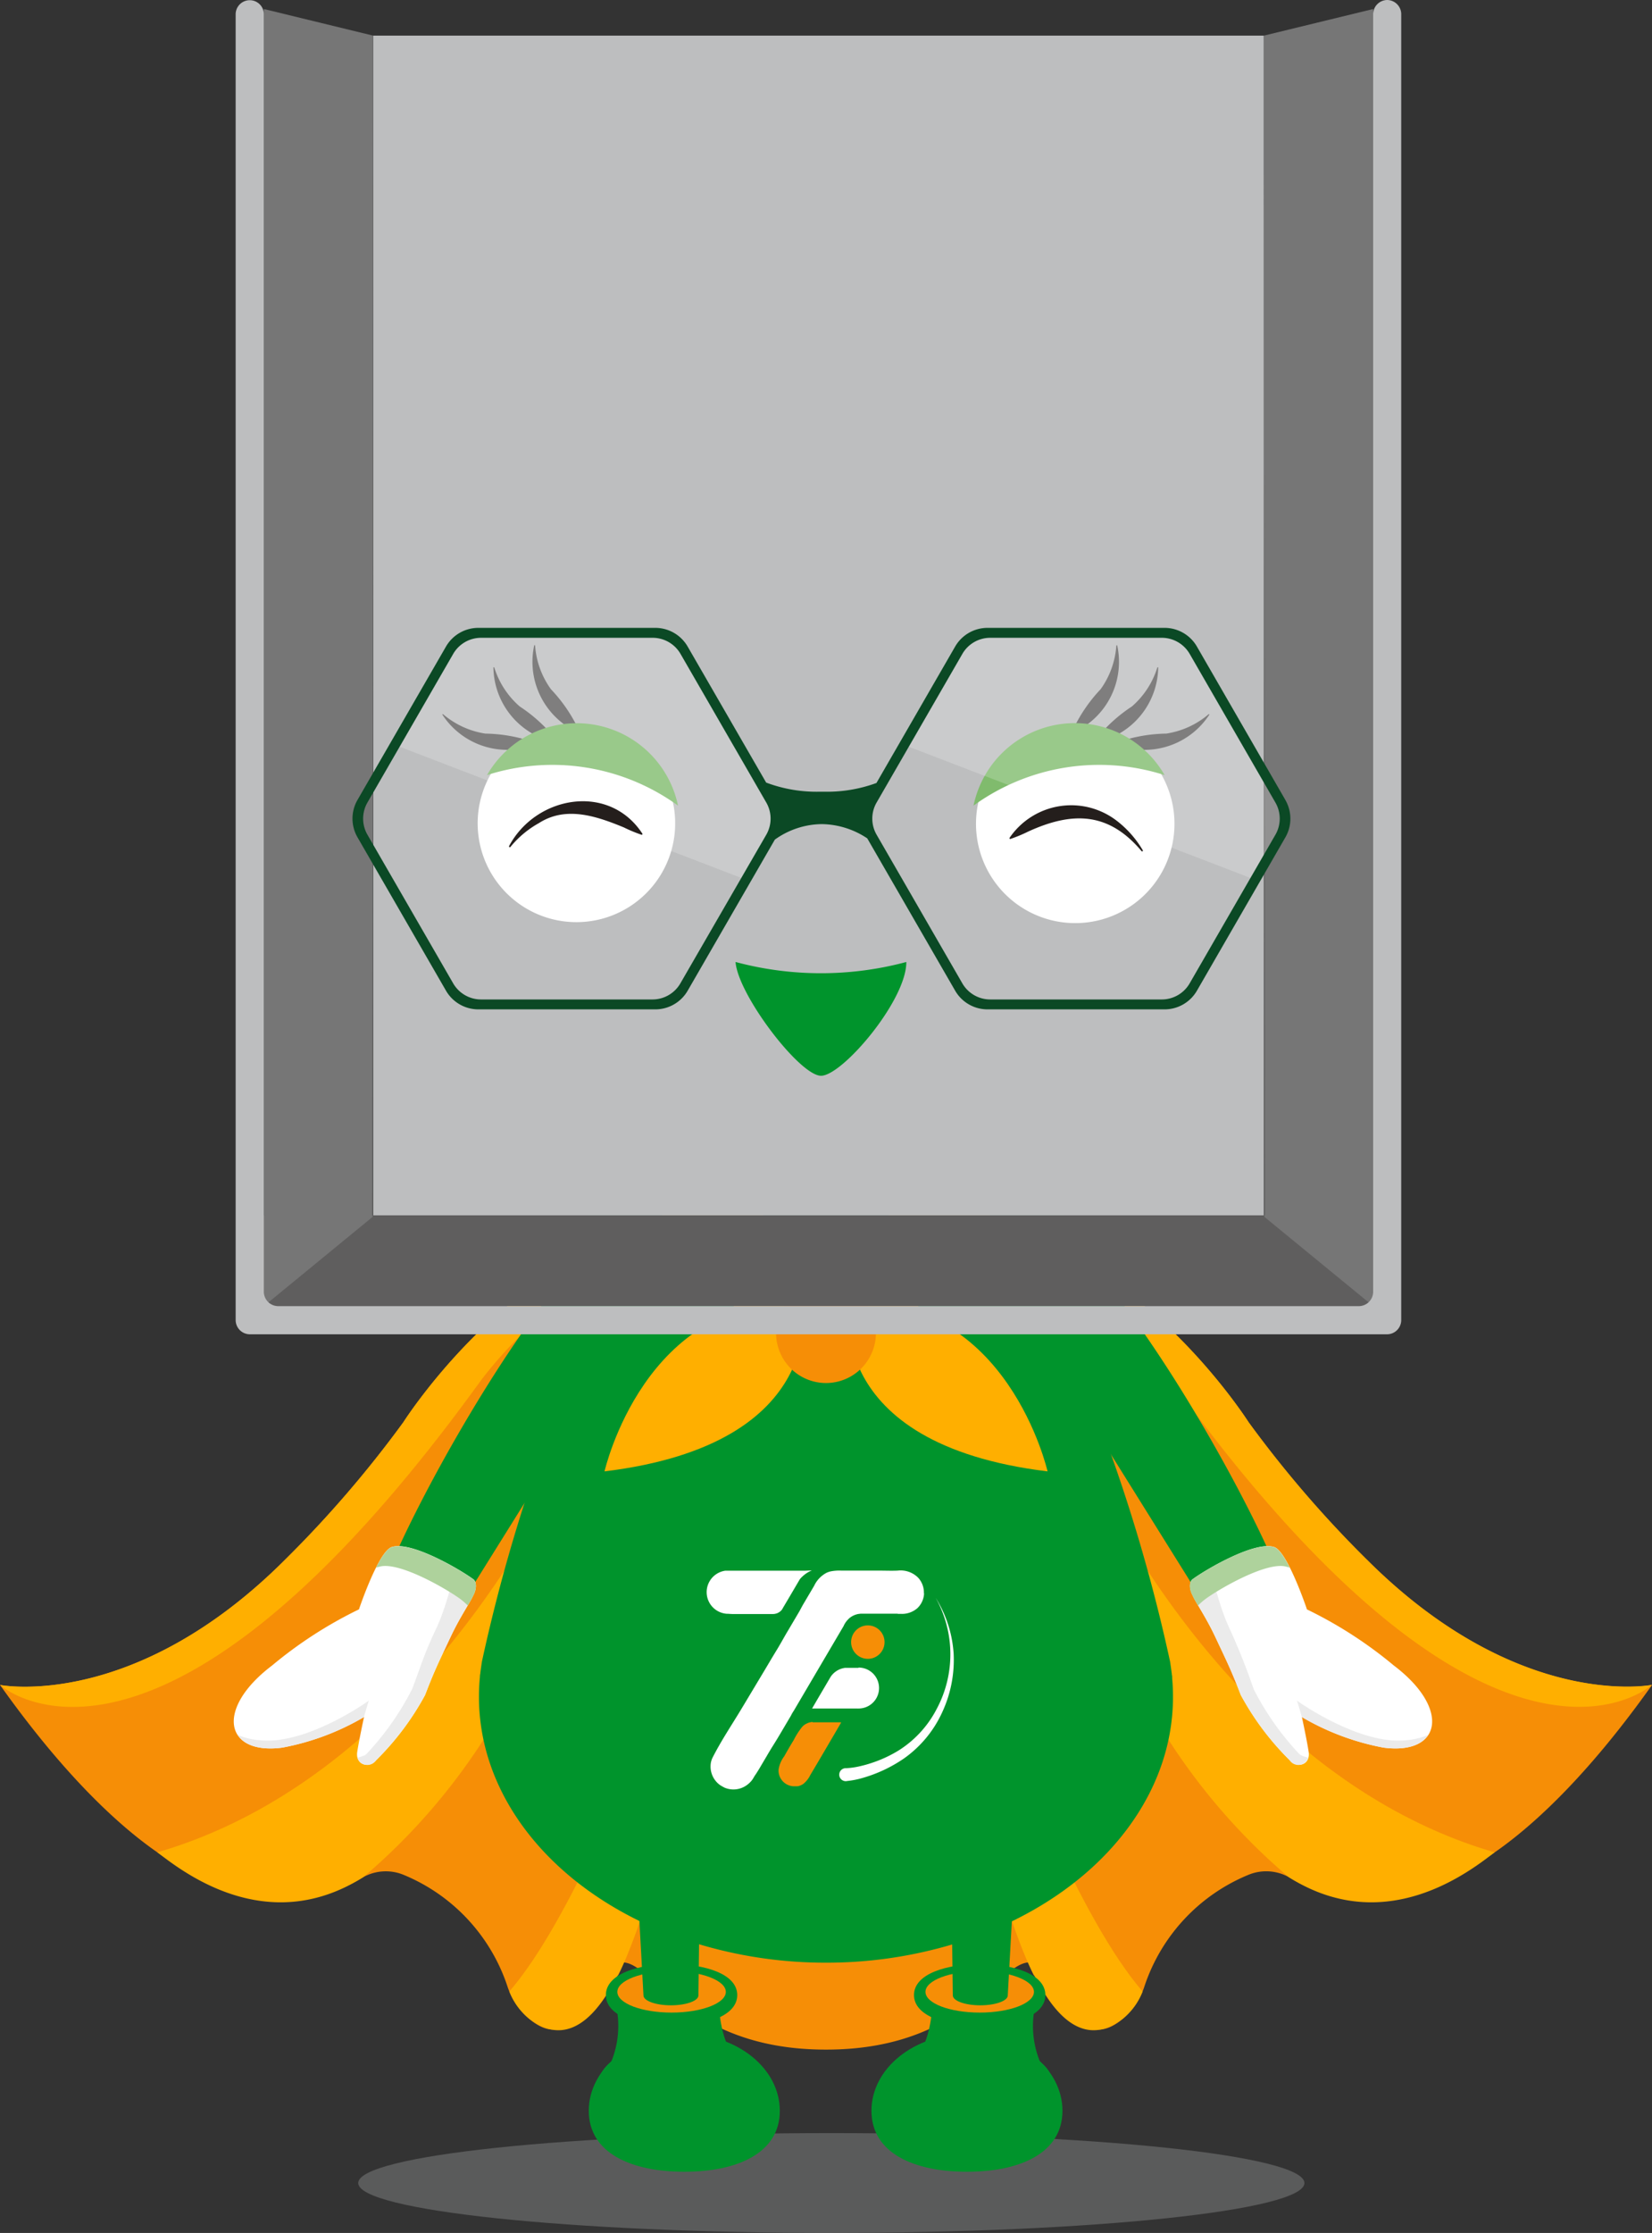 <svg id="Group_2348" data-name="Group 2348" xmlns="http://www.w3.org/2000/svg" xmlns:xlink="http://www.w3.org/1999/xlink" width="65.238" height="88.121" viewBox="0 0 65.238 88.121">
  <rect x="0" y="0" width="65.238" height="88.121" fill="#333333" stroke="none"/>
  <defs>
    <clipPath id="clip-path">
      <rect id="Rectangle_1166" data-name="Rectangle 1166" width="65.238" height="88.121" fill="none"/>
    </clipPath>
    <clipPath id="clip-path-3">
      <rect id="Rectangle_1157" data-name="Rectangle 1157" width="37.366" height="3.941" fill="none"/>
    </clipPath>
    <clipPath id="clip-path-4">
      <rect id="Rectangle_1162" data-name="Rectangle 1162" width="14.858" height="9.578" fill="none"/>
    </clipPath>
    <clipPath id="clip-path-5">
      <path id="Path_15303" data-name="Path 15303" d="M37.626,47.914l.969-1.678a1.289,1.289,0,0,0,0-1.29l-3.444-5.965a1.294,1.294,0,0,0-1.117-.644H27.146a1.3,1.3,0,0,0-1.117.644l-2.119,3.67Z" transform="translate(-23.91 -38.337)" fill="none"/>
    </clipPath>
    <linearGradient id="linear-gradient" x1="-1.422" y1="4.071" x2="-1.368" y2="4.071" gradientUnits="objectBoundingBox">
      <stop offset="0" stop-color="#1a1311"/>
      <stop offset="1" stop-color="#fff"/>
    </linearGradient>
    <clipPath id="clip-path-7">
      <path id="Path_15304" data-name="Path 15304" d="M68.326,47.914l.969-1.678a1.289,1.289,0,0,0,0-1.29l-3.444-5.965a1.294,1.294,0,0,0-1.117-.644H57.846a1.3,1.3,0,0,0-1.117.644l-2.119,3.67Z" transform="translate(-54.61 -38.337)" fill="none"/>
    </clipPath>
    <linearGradient id="linear-gradient-2" x1="-3.096" y1="4.071" x2="-3.042" y2="4.071" xlink:href="#linear-gradient"/>
  </defs>
  <g id="Group_2305" data-name="Group 2305" clip-path="url(#clip-path)">
    <g id="Group_2304" data-name="Group 2304">
      <g id="Group_2303" data-name="Group 2303" clip-path="url(#clip-path)">
        <g id="Group_2292" data-name="Group 2292" transform="translate(14.147 84.18)" opacity="0.3">
          <g id="Group_2291" data-name="Group 2291">
            <g id="Group_2290" data-name="Group 2290" clip-path="url(#clip-path-3)">
              <path id="Path_15249" data-name="Path 15249" d="M58.967,130.5c0,1.088-8.364,1.97-18.683,1.97S21.6,131.587,21.6,130.5s8.364-1.97,18.683-1.97,18.683.882,18.683,1.97" transform="translate(-21.601 -128.529)" fill="#b6b7b8"/>
            </g>
          </g>
        </g>
        <path id="Path_15250" data-name="Path 15250" d="M53.971,87.173a44.506,44.506,0,0,1-4.661-5.414s-5.016-7.886-11.546-7.465l0-.007-5.14-.014H32.61l-5.139.014,0,.007c-6.529-.421-11.545,7.465-11.545,7.465a44.566,44.566,0,0,1-4.661,5.414C5.266,93.173,0,92.122,0,92.122c4.871,6.857,8.16,7.632,8.16,7.632a5.966,5.966,0,0,0,6.19-.05,1.843,1.843,0,0,1,1.6-.083A7.214,7.214,0,0,1,20.033,104a2.857,2.857,0,0,0,.834,1.271c1.728,1.5,2.47-1.2,2.47-1.2.208-.96.954-.928.954-.928,1.312-.653,2.4,3.37,8.319,3.37h.017c5.916,0,7.007-4.023,8.319-3.37,0,0,.745-.031.954.928,0,0,.742,2.7,2.47,1.2A2.851,2.851,0,0,0,45.2,104,7.215,7.215,0,0,1,49.29,99.62a1.841,1.841,0,0,1,1.6.083,5.966,5.966,0,0,0,6.19.05s3.29-.775,8.161-7.632c0,0-5.266,1.051-11.267-4.949" transform="translate(0 -25.627)" fill="#f68e06"/>
        <path id="Path_15251" data-name="Path 15251" d="M35.009,108.436c1.011-2,3.131-8.572,4.765-20.085,0,0-4.94,15.963-9.063,20.725a2.582,2.582,0,0,0,.753,1.054c2.1,1.666,3.389-1.559,3.544-1.7" transform="translate(-10.597 -30.485)" fill="#ffaf00"/>
        <path id="Path_15252" data-name="Path 15252" d="M9.489,102.794c.96.732,4.308,3.4,8.136.975a24.515,24.515,0,0,0,8.62-17.714S20.9,99.472,9.489,102.794" transform="translate(-3.274 -29.693)" fill="#ffaf00"/>
        <path id="Path_15253" data-name="Path 15253" d="M18.994,80.1a16.515,16.515,0,0,1,8.476-5.819c-6.528-.42-11.542,7.472-11.542,7.472a44.505,44.505,0,0,1-4.661,5.414C5.266,93.172,0,92.121,0,92.121S6.215,97.8,18.994,80.1" transform="translate(0 -25.626)" fill="#ffaf00"/>
        <path id="Path_15254" data-name="Path 15254" d="M59.823,108.436c-1.011-2-3.131-8.572-4.765-20.085,0,0,4.94,15.963,9.063,20.725a2.582,2.582,0,0,1-.753,1.054c-2.1,1.666-3.389-1.559-3.544-1.7" transform="translate(-18.998 -30.485)" fill="#ffaf00"/>
        <path id="Path_15255" data-name="Path 15255" d="M81.291,102.794c-.96.732-4.308,3.4-8.136.975a24.513,24.513,0,0,1-8.62-17.714s5.344,13.417,16.756,16.739" transform="translate(-22.268 -29.693)" fill="#ffaf00"/>
        <path id="Path_15256" data-name="Path 15256" d="M66.14,80.1a16.515,16.515,0,0,0-8.476-5.819c6.528-.42,11.542,7.472,11.542,7.472a44.505,44.505,0,0,0,4.661,5.414c6,6,11.267,4.949,11.267,4.949S78.92,97.8,66.14,80.1" transform="translate(-19.897 -25.626)" fill="#ffaf00"/>
        <path id="Path_15257" data-name="Path 15257" d="M56.255,86.528c0-.027,0-.053-.005-.08s-.007-.049-.01-.074,0-.026-.005-.04c-.018-.146-.039-.295-.062-.445a66.355,66.355,0,0,0-2.681-9.139L51.4,64.972c-.022-3.146-1.669-6.509-8.82-6.07-7.151-.439-8.8,2.924-8.82,6.07L31.675,76.75a66.44,66.44,0,0,0-2.68,9.139c-.022.15-.044.3-.062.445,0,.014,0,.026-.005.04s-.007.049-.01.074,0,.053-.005.08c-.43,4.721,3.26,8.985,8.922,10.587a17.438,17.438,0,0,0,4.748.651h0a17.442,17.442,0,0,0,4.748-.651c5.662-1.6,9.353-5.866,8.922-10.587" transform="translate(-9.965 -20.31)" fill="#00942c"/>
        <path id="Path_15258" data-name="Path 15258" d="M34.446,75.235a2.34,2.34,0,0,0-1.239-1.442c-2.294-1.04-9.233,10.989-10.417,14.735-.139.257.546.891,1.154,1.214a1.7,1.7,0,0,0,1.356.226.482.482,0,0,0,.259-.388l6.18-9.9a2.259,2.259,0,0,0,2.354-1.4,3.872,3.872,0,0,0,.353-3.04" transform="translate(-7.858 -25.44)" fill="#00942c"/>
        <path id="Path_15259" data-name="Path 15259" d="M19.041,95.659a16.738,16.738,0,0,0-3.435,2.218c-2.248,1.7-1.884,3.539.4,3.24a9.96,9.96,0,0,0,3.233-1.209s-.194.893-.268,1.373c-.08.516.448.679.754.326a10.907,10.907,0,0,0,1.925-2.565c.366-.951.509-1.237,1.011-2.3.377-.8.76-1.33.924-1.7.116-.258.08-.491-.029-.57-.551-.405-2.439-1.5-3.2-1.278-.528.11-1.315,2.459-1.315,2.459" transform="translate(-4.863 -32.148)" fill="#fff"/>
        <path id="Path_15260" data-name="Path 15260" d="M21.9,102.114a11.026,11.026,0,0,0,1.81-2.569c.366-.952.438-1.3.939-2.362.377-.8.508-1.506.673-1.873,0-.009.328.221.331.212.054.036.1.071.144.1a2.356,2.356,0,0,1,.3.275c-.185.36-.529.861-.869,1.584-.5,1.064-.645,1.349-1.011,2.3a10.89,10.89,0,0,1-1.924,2.565.411.411,0,0,1-.747-.117.052.052,0,0,0,.047.017c.067-.031.247-.067.3-.132" transform="translate(-7.436 -32.886)" fill="#ebebeb"/>
        <path id="Path_15261" data-name="Path 15261" d="M15.241,104.037c1.846.177,4.27-1.563,4.27-1.563s-.09.284-.192.648a10.01,10.01,0,0,1-3.229,1.206c-.9.117-1.491-.1-1.754-.5a2.775,2.775,0,0,0,.905.208" transform="translate(-4.947 -35.358)" fill="#ebebeb"/>
        <path id="Path_15262" data-name="Path 15262" d="M22.806,93.977a1.3,1.3,0,0,0-.131.037c.214-.424.445-.774.642-.815.76-.225,2.649.872,3.2,1.278.109.079.145.312.029.57a5.19,5.19,0,0,1-.25.461,2.828,2.828,0,0,0-.289-.253c-.551-.405-2.44-1.5-3.2-1.278" transform="translate(-7.824 -32.148)" fill="#aed29c"/>
        <path id="Path_15263" data-name="Path 15263" d="M59.756,75.235a2.34,2.34,0,0,1,1.239-1.442c2.294-1.04,9.233,10.989,10.417,14.735.139.257-.546.891-1.154,1.214a1.7,1.7,0,0,1-1.356.226.482.482,0,0,1-.259-.388l-6.18-9.9a2.259,2.259,0,0,1-2.354-1.4,3.872,3.872,0,0,1-.353-3.04" transform="translate(-20.561 -25.44)" fill="#00942c"/>
        <path id="Path_15264" data-name="Path 15264" d="M76.361,95.659A16.751,16.751,0,0,1,79.8,97.877c2.248,1.7,1.884,3.539-.4,3.24a9.956,9.956,0,0,1-3.232-1.209s.193.893.267,1.373c.08.516-.448.679-.754.326a10.907,10.907,0,0,1-1.924-2.565c-.366-.951-.509-1.237-1.011-2.3-.377-.8-.76-1.33-.925-1.7-.116-.258-.08-.491.029-.57.551-.405,2.439-1.5,3.2-1.278.527.11,1.315,2.459,1.315,2.459" transform="translate(-24.756 -32.148)" fill="#fff"/>
        <path id="Path_15265" data-name="Path 15265" d="M76.139,102.114a11.026,11.026,0,0,1-1.81-2.569,25.416,25.416,0,0,0-.939-2.362c-.377-.8-.508-1.506-.673-1.873,0-.009-.328.221-.331.212-.054.036-.1.071-.144.1a2.356,2.356,0,0,0-.3.275c.185.36.529.861.869,1.584.5,1.064.645,1.349,1.011,2.3a10.89,10.89,0,0,0,1.924,2.565.411.411,0,0,0,.747-.117.052.052,0,0,1-.047.017c-.067-.031-.247-.067-.3-.132" transform="translate(-24.822 -32.886)" fill="#ebebeb"/>
        <path id="Path_15266" data-name="Path 15266" d="M82.473,104.037c-1.846.177-4.27-1.563-4.27-1.563s.09.284.192.648a10.01,10.01,0,0,0,3.229,1.206c.9.117,1.491-.1,1.754-.5a2.775,2.775,0,0,1-.905.208" transform="translate(-26.984 -35.358)" fill="#ebebeb"/>
        <path id="Path_15267" data-name="Path 15267" d="M75.557,93.977a1.3,1.3,0,0,1,.13.037c-.214-.424-.445-.774-.642-.815-.76-.225-2.649.872-3.2,1.278-.109.079-.145.312-.029.57a5.191,5.191,0,0,0,.25.461,2.9,2.9,0,0,1,.289-.253c.551-.405,2.44-1.5,3.2-1.278" transform="translate(-24.756 -32.148)" fill="#aed29c"/>
        <path id="Path_15268" data-name="Path 15268" d="M60.364,123.909a1.281,1.281,0,0,0-.536-1.1,3.725,3.725,0,0,1-.047-2.723l-4.2.073s.086,2.438-1.227,2.882c.968,1.227,2.35,1.329,3,2.742a2.884,2.884,0,0,1,1.288-.331,2.02,2.02,0,0,0,.365-.043l.029,0,0,0a1.6,1.6,0,0,0,1.331-1.492" transform="translate(-18.754 -41.435)" fill="#00942c"/>
        <path id="Path_15269" data-name="Path 15269" d="M55.8,119.59c0,.451.959.817,2.142.817s2.142-.365,2.142-.817-.959-.817-2.142-.817-2.142.365-2.142.817" transform="translate(-19.253 -40.982)" fill="#590c73"/>
        <path id="Path_15270" data-name="Path 15270" d="M52.544,125.589c0,1.675,1.688,2.406,3.771,2.406s3.772-.731,3.772-2.406-1.688-3.032-3.772-3.032-3.771,1.357-3.771,3.032" transform="translate(-18.13 -42.288)" fill="#00942c"/>
        <path id="Path_15271" data-name="Path 15271" d="M55.109,119.568c0-.844,1.3-1.222,2.594-1.222s2.594.378,2.594,1.222-1.3,1.222-2.594,1.222-2.594-.378-2.594-1.222" transform="translate(-19.015 -40.835)" fill="#00942c"/>
        <path id="Path_15272" data-name="Path 15272" d="M55.8,119.59c0,.451.959.817,2.142.817s2.142-.365,2.142-.817-.959-.817-2.142-.817-2.142.365-2.142.817" transform="translate(-19.253 -40.982)" fill="#f68e06"/>
        <path id="Path_15273" data-name="Path 15273" d="M57.344,108.883h2.647l-.408,7.435c0,.215-.486.39-1.085.39s-1.085-.175-1.085-.39l-.07-5.575Z" transform="translate(-19.786 -37.57)" fill="#00942c"/>
        <path id="Path_15274" data-name="Path 15274" d="M36.03,123.909a1.281,1.281,0,0,1,.536-1.1,3.725,3.725,0,0,0,.047-2.723l4.2.073s-.086,2.438,1.227,2.882c-.968,1.227-2.35,1.329-3,2.742a2.884,2.884,0,0,0-1.288-.331,2.019,2.019,0,0,1-.365-.043l-.029,0,0,0a1.6,1.6,0,0,1-1.331-1.492" transform="translate(-12.432 -41.435)" fill="#00942c"/>
        <path id="Path_15275" data-name="Path 15275" d="M41.506,119.59c0,.451-.959.817-2.142.817s-2.142-.365-2.142-.817.96-.817,2.142-.817,2.142.365,2.142.817" transform="translate(-12.843 -40.982)" fill="#590c73"/>
        <path id="Path_15276" data-name="Path 15276" d="M43.044,125.589c0,1.675-1.689,2.406-3.772,2.406s-3.772-.731-3.772-2.406,1.688-3.032,3.772-3.032,3.772,1.357,3.772,3.032" transform="translate(-12.249 -42.288)" fill="#00942c"/>
        <path id="Path_15277" data-name="Path 15277" d="M39.125,120.791c-1.292,0-2.594-.378-2.594-1.222s1.3-1.223,2.594-1.223,2.594.378,2.594,1.223-1.3,1.222-2.594,1.222" transform="translate(-12.605 -40.835)" fill="#00942c"/>
        <path id="Path_15278" data-name="Path 15278" d="M41.506,119.59c0,.451-.959.817-2.142.817s-2.142-.365-2.142-.817.96-.817,2.142-.817,2.142.365,2.142.817" transform="translate(-12.843 -40.982)" fill="#f68e06"/>
        <path id="Path_15279" data-name="Path 15279" d="M40.822,108.883H38.175l.408,7.435c0,.215.486.39,1.085.39s1.085-.175,1.085-.39l.07-5.575Z" transform="translate(-13.172 -37.57)" fill="#00942c"/>
        <path id="Path_15280" data-name="Path 15280" d="M50.8,100.5a.239.239,0,0,0-.044,0v0h-.4c-.02,0-.041,0-.062,0l-.028,0a.808.808,0,0,0-.566.349l0,0-.045.076-.034.057-.18.307-.244.415-.233.4h.273l1.12,0h.4v0a.241.241,0,0,0,.044,0,.808.808,0,0,0,0-1.616" transform="translate(-16.895 -34.679)" fill="#fff"/>
        <path id="Path_15281" data-name="Path 15281" d="M46.487,94.642l-.764,0-.635,0-.534,0H44.4l-.738,0h-.324a.855.855,0,0,0,.054,1.7H43.4c.074,0,.147.01.221.01.222,0,.445,0,.666,0h.139l.8,0a.48.48,0,0,0,.16-.033.459.459,0,0,0,.186-.14l.033-.058.026-.045.25-.422.208-.354.189-.321a1.183,1.183,0,0,1,.176-.172,1.127,1.127,0,0,1,.3-.176Z" transform="translate(-14.692 -32.656)" fill="#fff"/>
        <path id="Path_15282" data-name="Path 15282" d="M51.272,95.532a.851.851,0,0,1-.267.591.92.92,0,0,1-.639.223c-.044,0-.089,0-.134,0l0-.007-1.4,0c-.02,0-.041,0-.06,0a.381.381,0,0,0-.048.005l-.041.006-.007,0H48.67l-.048.012a.674.674,0,0,0-.125.044l-.024.011a.8.8,0,0,0-.124.077.277.277,0,0,0-.033.028l-.035.03,0,.005a.365.365,0,0,0-.028.027.572.572,0,0,0-.051.061.682.682,0,0,0-.067.1c-.009.014-.016.029-.024.044s-.01.023-.015.034l-.415.705-.009.015-1.55,2.634a1.4,1.4,0,0,0-.092.155l-.015.03-.41.694c-.254.432-.3.478-.551.909-.075.127-.15.253-.225.381-.057.1-.116.193-.176.288-.03.047-.065.092-.093.141a1.185,1.185,0,0,1-.086.136,1,1,0,0,1-.212.2.9.9,0,0,1-.867.094c-.06-.031-.12-.064-.177-.1a.9.9,0,0,1-.377-.766.76.76,0,0,1,.077-.316c.351-.694.793-1.342,1.191-2.01l.9-1.5.17-.286q.141-.238.286-.474c.157-.258.3-.527.458-.787l.425-.72L46.481,96l.449-.76a1.124,1.124,0,0,1,.475-.507.729.729,0,0,1,.168-.061,1.752,1.752,0,0,1,.43-.033c.135,0,.27,0,.4,0s.282,0,.422,0h0l.661,0c.247,0,.5.011.742,0a.976.976,0,0,1,.812.282.77.77,0,0,1,.086.112.853.853,0,0,1,.138.5" transform="translate(-14.78 -32.656)" fill="#fff"/>
        <path id="Path_15283" data-name="Path 15283" d="M48.294,103.758a.142.142,0,0,0-.037,0l-.037.006h-.005l-.037.009a.5.5,0,0,0-.1.035l-.018.009a.561.561,0,0,0-.1.058.262.262,0,0,0-.026.021.324.324,0,0,0-.028.024l-.024.025a2.852,2.852,0,0,0-.341.531c-.131.208-.251.423-.373.637a1.14,1.14,0,0,0-.223.536c0,.008,0,.015,0,.023a.622.622,0,0,0,.291.527.63.63,0,0,0,.232.088.6.6,0,0,0,.078.007h.064l.028,0h.006l.027,0,.016,0,.037-.007.014,0a.108.108,0,0,0,.023-.009.548.548,0,0,0,.142-.065.2.2,0,0,0,.02-.012l.022-.018a1.043,1.043,0,0,0,.256-.336c.195-.327.166-.277.359-.605l.591-1.007.189-.325.071-.12,0-.007v-.014l-1.081,0-.045,0" transform="translate(-16.2 -35.8)" fill="#f68e06"/>
        <path id="Path_15284" data-name="Path 15284" d="M51.978,97.938a.66.66,0,1,0,.66.66.66.66,0,0,0-.66-.66" transform="translate(-17.707 -33.793)" fill="#f68e06"/>
        <path id="Path_15285" data-name="Path 15285" d="M50.9,103a3.017,3.017,0,0,0,.528-.076,4.913,4.913,0,0,0,.533-.152,5.027,5.027,0,0,0,1.006-.474,4.228,4.228,0,0,0,1.495-1.628,4.574,4.574,0,0,0-.036-4.394,4.733,4.733,0,0,1,.709,2.2,4.89,4.89,0,0,1-.443,2.3,4.533,4.533,0,0,1-1.512,1.836,5.61,5.61,0,0,1-1.632.771,3.364,3.364,0,0,1-.615.122A.256.256,0,1,1,50.88,103H50.9Z" transform="translate(-17.476 -33.22)" fill="#fff"/>
        <path id="Path_15286" data-name="Path 15286" d="M46.318,76.978a6.824,6.824,0,0,0,6.615-5.164,13.859,13.859,0,0,0-2.993-1.187,3.821,3.821,0,0,1-7.245,0A13.872,13.872,0,0,0,39.7,71.813a6.826,6.826,0,0,0,6.616,5.164" transform="translate(-13.699 -24.369)" fill="#ffaf00"/>
        <path id="Path_15287" data-name="Path 15287" d="M44.268,78.523s1.12,5.542-7.818,6.634c0,0,1.584-6.977,7.818-6.634" transform="translate(-12.577 -27.09)" fill="#ffaf00"/>
        <path id="Path_15288" data-name="Path 15288" d="M51.2,78.523s-1.12,5.542,7.818,6.634c0,0-1.584-6.977-7.818-6.634" transform="translate(-17.65 -27.09)" fill="#ffaf00"/>
        <path id="Path_15289" data-name="Path 15289" d="M50.736,79.286a1.971,1.971,0,1,1-1.971-1.971,1.971,1.971,0,0,1,1.971,1.971" transform="translate(-16.146 -26.677)" fill="#f68e06"/>
        <rect id="Rectangle_1158" data-name="Rectangle 1158" width="43.771" height="3.583" transform="translate(10.42 47.962)" fill="#828283"/>
        <rect id="Rectangle_1159" data-name="Rectangle 1159" width="43.771" height="3.583" transform="translate(10.42 47.962)" fill="#5f5e5e"/>
        <rect id="Rectangle_1160" data-name="Rectangle 1160" width="35.175" height="46.556" transform="translate(14.736 1.406)" fill="#bdbebf"/>
        <path id="Path_15290" data-name="Path 15290" d="M20.225,1.593,15.91.543V51.731L20.2,48.214Z" transform="translate(-5.49 -0.187)" fill="#767676"/>
        <path id="Path_15291" data-name="Path 15291" d="M76.205,1.593,80.521.543V51.731L76.23,48.214Z" transform="translate(-26.294 -0.187)" fill="#767676"/>
        <path id="Path_15292" data-name="Path 15292" d="M59.686,0a.562.562,0,0,0-.557.565V50.98a.566.566,0,0,1-.565.565H15.888a.566.566,0,0,1-.565-.565V.565a.557.557,0,1,0-1.114,0V52.1a.563.563,0,0,0,.565.557h44.9a.562.562,0,0,0,.564-.557V.565A.562.562,0,0,0,59.686,0" transform="translate(-4.903)" fill="#bdbebf"/>
        <path id="Path_15293" data-name="Path 15293" d="M62.765,43.655a3.919,3.919,0,1,1-1.009.133,3.9,3.9,0,0,1,1.009-.133" transform="translate(-20.307 -15.063)" fill="#fff"/>
        <path id="Path_15294" data-name="Path 15294" d="M66.13,43a6.045,6.045,0,0,1,1.384-1.249,3.346,3.346,0,0,0,1-1.525.031.031,0,0,1,.039-.022,3.058,3.058,0,0,1-1.875,2.783,1.481,1.481,0,0,1-.52.069A.035.035,0,0,1,66.13,43" transform="translate(-22.815 -13.871)" fill="#5f5e5e"/>
        <path id="Path_15295" data-name="Path 15295" d="M67.5,44.116a6.035,6.035,0,0,1,1.837-.315A3.343,3.343,0,0,0,71,43.046a.031.031,0,0,1,.045,0A3.058,3.058,0,0,1,67.968,44.4a1.478,1.478,0,0,1-.476-.22.034.034,0,0,1,.01-.06" transform="translate(-23.283 -14.85)" fill="#5f5e5e"/>
        <path id="Path_15296" data-name="Path 15296" d="M64.742,42.147A6.048,6.048,0,0,1,65.8,40.615a3.341,3.341,0,0,0,.622-1.712.03.03,0,0,1,.033-.029,3.059,3.059,0,0,1-1.192,3.137,1.484,1.484,0,0,1-.49.185.034.034,0,0,1-.036-.048" transform="translate(-22.338 -13.413)" fill="#5f5e5e"/>
        <path id="Path_15297" data-name="Path 15297" d="M66.245,45.624A4.087,4.087,0,0,0,58.7,46.829a8.463,8.463,0,0,1,7.542-1.205" transform="translate(-20.255 -15.036)" fill="#80bb6d"/>
        <path id="Path_15298" data-name="Path 15298" d="M32.708,43.655a3.9,3.9,0,1,1-2.272,7.072,3.9,3.9,0,0,1,2.272-7.072" transform="translate(-9.942 -15.063)" fill="#fff"/>
        <path id="Path_15299" data-name="Path 15299" d="M32.172,43a6.046,6.046,0,0,0-1.384-1.249,3.346,3.346,0,0,1-1-1.525.031.031,0,0,0-.039-.022,3.058,3.058,0,0,0,1.875,2.783,1.481,1.481,0,0,0,.52.069A.035.035,0,0,0,32.172,43" transform="translate(-10.264 -13.871)" fill="#5f5e5e"/>
        <path id="Path_15300" data-name="Path 15300" d="M30.206,44.116a6.035,6.035,0,0,0-1.837-.315,3.343,3.343,0,0,1-1.658-.755.031.031,0,0,0-.045,0A3.058,3.058,0,0,0,29.74,44.4a1.478,1.478,0,0,0,.476-.22.034.034,0,0,0-.01-.06" transform="translate(-9.201 -14.85)" fill="#5f5e5e"/>
        <path id="Path_15301" data-name="Path 15301" d="M33.888,42.147a6.031,6.031,0,0,0-1.062-1.532A3.341,3.341,0,0,1,32.2,38.9a.03.03,0,0,0-.033-.029,3.059,3.059,0,0,0,1.192,3.137,1.484,1.484,0,0,0,.49.185.034.034,0,0,0,.036-.048" transform="translate(-11.068 -13.413)" fill="#5f5e5e"/>
        <path id="Path_15302" data-name="Path 15302" d="M29.366,45.624a4.087,4.087,0,0,1,7.542,1.205,8.463,8.463,0,0,0-7.542-1.205" transform="translate(-10.133 -15.036)" fill="#80bb6d"/>
        <g id="Group_2297" data-name="Group 2297" transform="translate(15.66 25.109)" opacity="0.2" style="mix-blend-mode: multiply;isolation: isolate">
          <g id="Group_2296" data-name="Group 2296">
            <g id="Group_2295" data-name="Group 2295" clip-path="url(#clip-path-4)">
              <g id="Group_2294" data-name="Group 2294" transform="translate(0 0)">
                <g id="Group_2293" data-name="Group 2293" clip-path="url(#clip-path-5)">
                  <rect id="Rectangle_1161" data-name="Rectangle 1161" width="12.012" height="16.295" transform="translate(-1.638 9.289) rotate(-80)" fill="url(#linear-gradient)"/>
                </g>
              </g>
            </g>
          </g>
        </g>
        <g id="Group_2302" data-name="Group 2302" transform="translate(35.767 25.109)" opacity="0.2" style="mix-blend-mode: multiply;isolation: isolate">
          <g id="Group_2301" data-name="Group 2301">
            <g id="Group_2300" data-name="Group 2300" clip-path="url(#clip-path-4)">
              <g id="Group_2299" data-name="Group 2299" transform="translate(0 0)">
                <g id="Group_2298" data-name="Group 2298" clip-path="url(#clip-path-7)">
                  <rect id="Rectangle_1163" data-name="Rectangle 1163" width="12.012" height="16.295" transform="matrix(0.174, -0.985, 0.985, 0.174, -1.638, 9.289)" fill="url(#linear-gradient-2)"/>
                </g>
              </g>
            </g>
          </g>
        </g>
        <path id="Path_15305" data-name="Path 15305" d="M58.092,44.622,54.6,38.57a1.477,1.477,0,0,0-1.278-.739H46.33a1.477,1.477,0,0,0-1.278.738l-3.108,5.384a5.664,5.664,0,0,1-2.087.344h-.136a5.65,5.65,0,0,1-2.132-.36l-3.1-5.367a1.477,1.477,0,0,0-1.278-.739H26.223a1.477,1.477,0,0,0-1.278.738l-3.494,6.052a1.475,1.475,0,0,0,0,1.476l3.494,6.052a1.476,1.476,0,0,0,1.278.738h6.989a1.476,1.476,0,0,0,1.278-.738l3.442-5.961a3.232,3.232,0,0,1,1.857-.612,3.312,3.312,0,0,1,1.792.562l3.471,6.011a1.476,1.476,0,0,0,1.278.738h6.989A1.476,1.476,0,0,0,54.6,52.15L58.092,46.1a1.474,1.474,0,0,0,0-1.476M34.2,51.862a1.271,1.271,0,0,1-1.1.634H26.33a1.273,1.273,0,0,1-1.1-.634l-3.387-5.868a1.271,1.271,0,0,1,0-1.269l3.388-5.868a1.272,1.272,0,0,1,1.1-.634h6.775a1.271,1.271,0,0,1,1.1.634l3.388,5.868a1.271,1.271,0,0,1,0,1.269Zm23.5-5.868-3.388,5.868a1.271,1.271,0,0,1-1.1.634H46.437a1.273,1.273,0,0,1-1.1-.634l-3.387-5.868a1.271,1.271,0,0,1,0-1.269l3.388-5.868a1.271,1.271,0,0,1,1.1-.634h6.775a1.273,1.273,0,0,1,1.1.634L57.7,44.726a1.271,1.271,0,0,1,0,1.269" transform="translate(-7.333 -13.053)" fill="#0b4925"/>
        <path id="Path_15306" data-name="Path 15306" d="M44.351,57.965a13.029,13.029,0,0,0,6.743,0c.007,1.519-2.526,4.49-3.368,4.49s-3.279-3.195-3.376-4.49" transform="translate(-15.303 -20.001)" fill="#00942c"/>
        <path id="Path_15307" data-name="Path 15307" d="M30.691,50.05c1.055-1.985,3.944-2.508,5.263-.494a.03.03,0,0,1-.033.046,5.774,5.774,0,0,1-.7-.291c-1.072-.44-2.277-.858-3.351-.169a3.888,3.888,0,0,0-1.125.941.029.029,0,0,1-.049-.032" transform="translate(-10.588 -16.659)" fill="#241e1c"/>
        <path id="Path_15308" data-name="Path 15308" d="M66.079,50.333c-1.306-1.556-2.741-1.565-4.476-.772a5.762,5.762,0,0,1-.7.291.03.03,0,0,1-.034-.046,2.948,2.948,0,0,1,4.249-.657A4.069,4.069,0,0,1,66.128,50.3a.029.029,0,0,1-.049.031" transform="translate(-20.999 -16.744)" fill="#241e1c"/>
      </g>
    </g>
  </g>
</svg>
